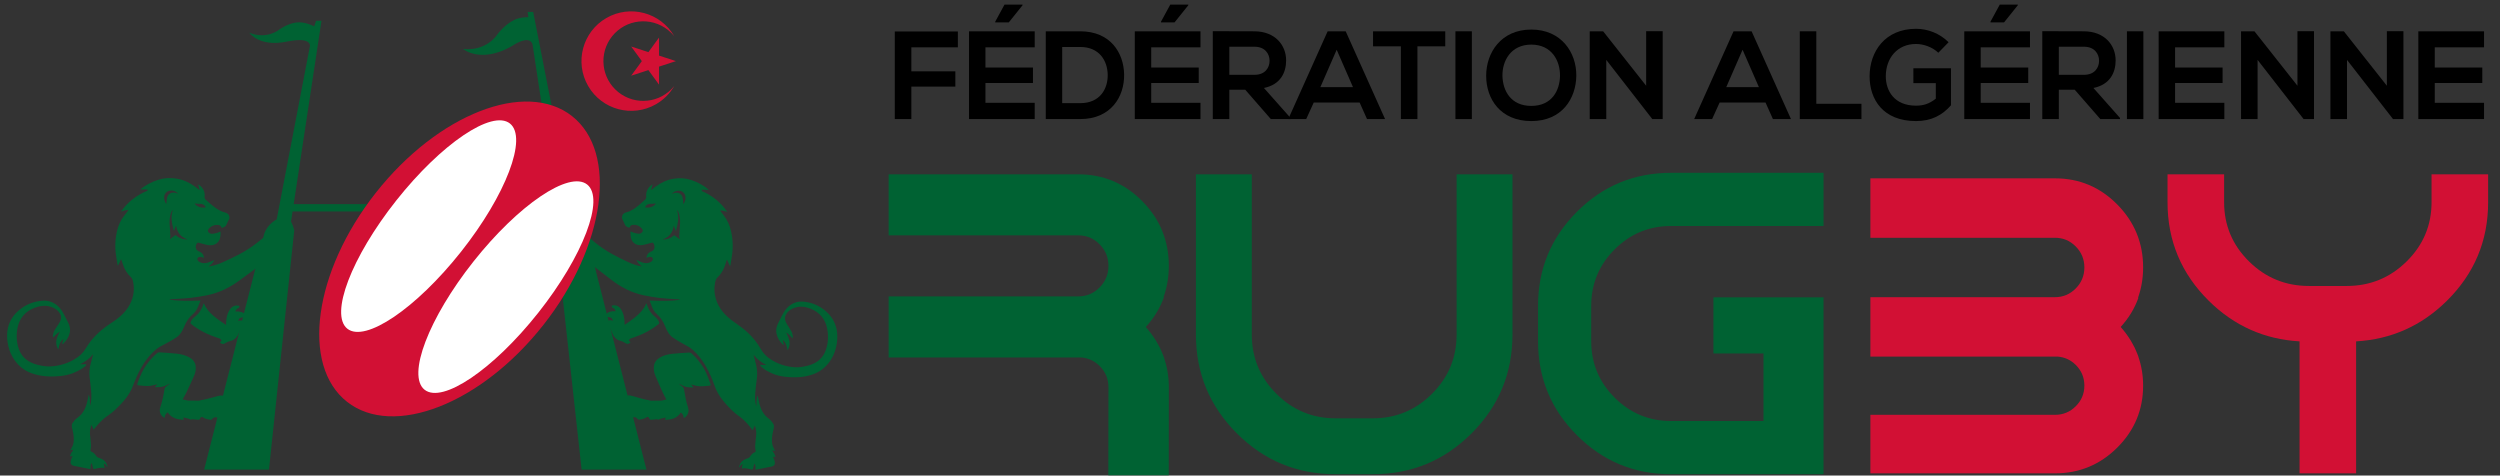 <?xml version="1.0" encoding="utf-8"?>
<!-- Generator: Adobe Illustrator 16.0.0, SVG Export Plug-In . SVG Version: 6.00 Build 0)  -->
<!DOCTYPE svg PUBLIC "-//W3C//DTD SVG 1.1//EN" "http://www.w3.org/Graphics/SVG/1.1/DTD/svg11.dtd">
<svg version="1.1" id="Layer_1" xmlns="http://www.w3.org/2000/svg" xmlns:xlink="http://www.w3.org/1999/xlink" x="0px" y="0px"
	 width="552px" height="105px" viewBox="0 0 552 105" enable-background="new 0 0 552 105" xml:space="preserve">
<rect x="0" y="0" width="552" height="105" fill="#333333" stroke="none"/>
<g>
	<g>
		<path fill="#D21034" d="M472.159,78.733c-0.033-0.096-0.079-0.192-0.118-0.292c-0.108-0.296-0.234-0.587-0.358-0.878
			c-0.114-0.268-0.223-0.533-0.351-0.796c-0.12-0.245-0.256-0.487-0.387-0.729c-0.169-0.312-0.336-0.626-0.523-0.93
			c-0.043-0.07-0.093-0.138-0.138-0.206c-0.597-0.938-1.265-1.847-2.041-2.708c1.78-1.946,3.083-4.093,3.916-6.439h-0.087
			c0.741-2.086,1.129-4.315,1.129-6.702c0-5.419-1.904-10.054-5.709-13.902c-3.805-3.849-8.391-5.773-13.753-5.773h-40.757v13.121
			h40.757c1.787,0,3.315,0.64,4.584,1.923c1.271,1.282,1.905,2.824,1.905,4.632c0,1.81-0.635,3.354-1.905,4.638
			c-1.269,1.282-2.797,1.924-4.584,1.924h-40.757v0.141v12.921v0.057h41.388c1.515,0.136,2.84,0.729,3.953,1.836
			c1.271,1.264,1.905,2.788,1.905,4.567c0,1.778-0.635,3.301-1.905,4.564c-1.269,1.263-2.797,1.891-4.584,1.891h-40.757v12.922
			h40.757c5.362,0,9.948-1.896,13.753-5.686s5.709-8.354,5.709-13.691c0-2.274-0.368-4.406-1.063-6.403H472.159z"/>
		<path fill="#006233" d="M242.793,80.804c1.305,1.298,1.955,2.862,1.955,4.692c0,0.109-0.022,19.334-0.029,19.443h13.34
			c0.003-0.109,0.018-19.336,0.018-19.443c0-2.338-0.375-4.525-1.09-6.577h0.024c-0.037-0.101-0.087-0.198-0.123-0.3
			c-0.113-0.304-0.242-0.604-0.369-0.901c-0.117-0.274-0.231-0.551-0.362-0.82c-0.122-0.25-0.261-0.499-0.396-0.747
			c-0.175-0.319-0.347-0.644-0.541-0.955c-0.042-0.072-0.093-0.141-0.138-0.21c-0.612-0.964-1.302-1.897-2.097-2.784
			c1.826-1.999,3.167-4.202,4.025-6.613h-0.091c0.761-2.143,1.157-4.434,1.157-6.886c0-5.568-1.955-10.33-5.863-14.285
			c-3.911-3.951-8.621-5.929-14.13-5.929h-41.869v13.476h41.869c1.837,0,3.409,0.659,4.71,1.979c1.305,1.317,1.955,2.903,1.955,4.76
			s-0.65,3.445-1.955,4.763c-1.302,1.32-2.873,1.977-4.71,1.977h-41.869v13.478h42.519C240.287,79.061,241.649,79.67,242.793,80.804
			z"/>
		<g>
			<path fill="#006233" d="M321.62,73.867c0,5.098-1.805,9.456-5.425,13.074c-3.617,3.618-7.978,5.425-13.074,5.425h-8.222
				c-5.1,0-9.459-1.807-13.077-5.425c-3.617-3.618-5.428-7.977-5.428-13.074V38.488h-12.333v35.379
				c0,8.524,3.009,15.796,9.027,21.812c6.014,6.017,13.287,9.023,21.812,9.023h8.222c8.523,0,15.792-3.007,21.811-9.023
				c6.016-6.016,9.023-13.287,9.023-21.812V38.488H321.62V73.867z"/>
			<path fill="#006233" d="M402.639,104.702v-11.74V65.646h-24.315v12.4h11.057v14.915h-20.423c-4.854,0-9.005-1.725-12.451-5.169
				c-3.441-3.443-5.165-7.593-5.165-12.446v-7.828c0-4.855,1.724-9.005,5.165-12.45c3.446-3.443,7.597-5.166,12.451-5.166h33.682
				V38.16h-33.682c-8.118,0-15.04,2.864-20.765,8.593c-5.729,5.726-8.594,12.649-8.594,20.766v7.828
				c0,8.114,2.864,15.04,8.594,20.764c5.725,5.727,12.646,8.592,20.765,8.592H402.639z"/>
		</g>
		<path fill="#D21034" d="M536.886,38.488v6.165c0,5.093-1.834,9.449-5.496,13.065c-3.666,3.616-8.076,5.423-13.243,5.423h-8.326
			c-5.165,0-9.579-1.807-13.241-5.423c-3.666-3.616-5.496-7.972-5.496-13.065v-6.165h-12.494v6.165
			c0,8.519,3.047,15.784,9.14,21.796c5.593,5.519,12.272,8.475,20.01,8.927v29.138h12.49V75.376
			c7.737-0.452,14.411-3.408,20.008-8.927c6.093-6.013,9.142-13.277,9.142-21.796v-6.165H536.886z"/>
	</g>
	<g>
		<path d="M197.57,26.292V6.941h13.925v3.515h-10.271v5.287h9.717v3.378h-9.717v7.17H197.57z"/>
		<path d="M228.465,26.292h-14.507c0-6.449,0-12.927,0-19.379h14.507v3.544h-10.88v4.458h10.493v3.405h-10.493v4.374h10.88V26.292z
			 M225.779,1.017h-3.986l-2.048,3.767v0.166h2.989l3.045-3.794V1.017z"/>
		<path d="M248.207,16.437c0.084,4.901-2.908,9.855-9.688,9.855c-2.381,0-5.234,0-7.614,0V6.912c2.38,0,5.233,0,7.614,0
			C245.162,6.912,248.125,11.648,248.207,16.437z M234.531,22.776h3.988c4.398,0,6.144-3.211,6.061-6.368
			c-0.084-3.019-1.856-6.035-6.061-6.035h-3.988V22.776z"/>
		<path d="M265.069,26.292h-14.506c0-6.449,0-12.927,0-19.379h14.506v3.544h-10.88v4.458h10.491v3.405h-10.491v4.374h10.88V26.292z
			 M262.382,1.017h-3.986l-2.047,3.767v0.166h2.988l3.044-3.794V1.017z"/>
		<path d="M284.948,26.292h-4.348l-5.646-6.476h-3.518v6.476h-3.653V6.886c3.073,0,6.144,0.026,9.217,0.026
			c4.567,0.029,6.977,3.072,6.977,6.425c0,2.658-1.221,5.343-4.902,6.088l5.872,6.617V26.292z M271.438,10.319v6.2h5.564
			c2.326,0,3.319-1.55,3.319-3.102c0-1.546-1.022-3.099-3.319-3.099H271.438z"/>
		<path d="M300.204,22.638h-10.131l-1.664,3.653h-3.958l8.693-19.379h3.986l8.693,19.379h-3.987L300.204,22.638z M295.138,10.983
			l-3.599,8.25h7.197L295.138,10.983z"/>
		<path d="M309.316,10.237h-6.147V6.912c5.594,0,10.327,0,15.945,0v3.325h-6.146v16.054h-3.652V10.237z"/>
		<path d="M321.36,26.292V6.912h3.626v19.379H321.36z"/>
		<path d="M348.049,16.714c-0.057,5.009-3.132,10.02-9.939,10.02c-6.81,0-9.965-4.9-9.965-9.991c0-5.094,3.268-10.216,9.965-10.216
			C344.783,6.526,348.103,11.648,348.049,16.714z M331.741,16.796c0.086,3.185,1.802,6.588,6.368,6.588s6.285-3.43,6.339-6.615
			c0.057-3.267-1.772-6.92-6.339-6.92S331.66,13.529,331.741,16.796z"/>
		<path d="M363.471,6.886h3.652v19.406h-2.27v0.029l-10.188-13.097v13.068h-3.654V6.912h2.961l9.498,12.017V6.886z"/>
		<path d="M389.827,22.638h-10.133l-1.659,3.653h-3.961l8.694-19.379h3.985l8.692,19.379h-3.984L389.827,22.638z M384.761,10.983
			l-3.6,8.25h7.202L384.761,10.983z"/>
		<path d="M401.043,6.912v16.003h9.965v3.376h-13.617V6.912H401.043z"/>
		<path d="M427.98,11.648c-1.301-1.246-3.24-1.938-4.927-1.938c-4.152,0-6.67,3.156-6.67,7.142c0,3.182,1.854,6.477,6.67,6.477
			c1.522,0,2.851-0.333,4.373-1.548v-3.433h-4.952V15.08h8.301v8.168c-1.909,2.184-4.316,3.485-7.722,3.485
			c-7.28,0-10.245-4.789-10.245-9.881c0-5.454,3.408-10.493,10.245-10.493c2.603,0,5.204,0.996,7.197,2.963L427.98,11.648z"/>
		<path d="M448.22,26.292h-14.506c0-6.449,0-12.927,0-19.379h14.506v3.544h-10.879v4.458h10.493v3.405h-10.493v4.374h10.879V26.292z
			 M445.535,1.017h-3.985l-2.05,3.767v0.166h2.992l3.043-3.794V1.017z"/>
		<path d="M468.096,26.292h-4.344l-5.647-6.476h-3.516v6.476h-3.652V6.886c3.069,0,6.146,0.026,9.215,0.026
			c4.571,0.029,6.98,3.072,6.98,6.425c0,2.658-1.219,5.343-4.904,6.088l5.868,6.617V26.292z M454.589,10.319v6.2h5.562
			c2.326,0,3.323-1.55,3.323-3.102c0-1.546-1.022-3.099-3.323-3.099H454.589z"/>
		<path d="M469.624,26.292V6.912h3.63v19.379H469.624z"/>
		<path d="M491.137,26.292h-14.508c0-6.449,0-12.927,0-19.379h14.508v3.544h-10.878v4.458h10.487v3.405h-10.487v4.374h10.878V26.292
			z"/>
		<path d="M507.277,6.886h3.655v19.406h-2.272v0.029l-10.185-13.097v13.068h-3.655V6.912h2.962l9.495,12.017V6.886z"/>
		<path d="M527.019,6.886h3.656v19.406h-2.273v0.029l-10.186-13.097v13.068h-3.656V6.912h2.961l9.498,12.017V6.886z"/>
		<path d="M548.474,26.292h-14.506c0-6.449,0-12.927,0-19.379h14.506v3.544h-10.879v4.458h10.493v3.405h-10.493v4.374h10.879V26.292
			z"/>
	</g>
</g>
<g>
	<path fill="#D21034" d="M148.883,8.001c-3.033-5.252-9.75-7.052-15.003-4.019c-5.252,3.033-7.052,9.748-4.02,15.002
		c3.033,5.25,9.749,7.051,15.001,4.018c1.67-0.963,3.056-2.349,4.021-4.018c-3.033,3.786-8.563,4.398-12.351,1.365
		c-3.788-3.033-4.4-8.561-1.367-12.349c3.033-3.787,8.561-4.399,12.349-1.366C148.019,7.038,148.479,7.498,148.883,8.001
		 M149.249,13.494l-9.884-3.222l6.15,8.419V8.296l-6.15,8.418L149.249,13.494z"/>
	<g>
		<path fill="#006233" d="M184.705,72.644c-0.342-1.552-1.134-2.853-2.328-3.9c-1.442-1.267-3.122-1.986-5.038-2.146
			c-0.752-0.062-1.48,0.05-2.162,0.378c-1.186,0.569-1.939,1.547-2.509,2.694c-0.235,0.477-0.457,0.96-0.713,1.426
			c-0.444,0.805-0.697,1.643-0.5,2.571c0.199,0.934,0.677,1.71,1.353,2.37c0.046,0.043,0.107,0.069,0.16,0.104
			c0.033-0.017,0.065-0.033,0.099-0.048c-0.087-0.348-0.174-0.694-0.263-1.059c0.774,0.591,0.924,1.454,1.067,2.325
			c0.843-1.358,0.417-2.613-0.303-3.916c0.632,0.289,0.98,0.769,1.407,1.248c0.041-0.155,0.114-0.275,0.092-0.376
			c-0.077-0.367-0.127-0.758-0.298-1.083c-0.319-0.606-0.725-1.165-1.075-1.756c-0.429-0.726-0.53-1.479-0.04-2.211
			c0.563-0.843,1.417-1.259,2.377-1.465c1-0.214,1.962-0.012,2.9,0.348c2.087,0.799,3.326,2.335,3.726,4.499
			c0.294,1.586,0.211,3.179-0.346,4.721c-0.472,1.297-1.325,2.25-2.558,2.862c-0.944,0.468-1.955,0.676-2.99,0.818
			c-0.889,0.12-1.773,0.031-2.646-0.129c-0.962-0.175-1.891-0.475-2.774-0.905c-1.168-0.569-2.217-1.299-2.984-2.366
			c-0.36-0.498-0.64-1.05-0.984-1.559c-1.265-1.884-2.92-3.376-4.787-4.632c-1.376-0.926-2.631-1.96-3.548-3.36
			c-0.587-0.898-0.985-1.871-1.175-2.922c-0.158-0.888-0.154-1.79,0.012-2.676c0.082-0.444,0.167-0.889,0.545-1.242
			c0.801-0.747,1.335-1.68,1.682-2.717c0.126-0.378,0.242-0.76,0.361-1.139c0.027-0.01,0.055-0.019,0.079-0.027
			c0.21,0.458,0.42,0.916,0.643,1.402c0.035-0.11,0.084-0.209,0.101-0.313c0.137-0.832,0.295-1.663,0.393-2.499
			c0.152-1.295,0.13-2.589-0.067-3.883c-0.204-1.315-0.557-2.576-1.259-3.709c-0.408-0.662-0.913-1.264-1.366-1.876
			c0.521-0.056,1.066,0.106,1.609,0.312c-1.405-2.097-3.372-3.682-5.674-4.634c0.015-0.021,0.028,0.018,0.044-0.274l1.551,0.005
			c-1.172-0.971-2.439-1.676-3.905-2.161c-1.271-0.419-2.562-0.481-3.87-0.279c-1.475,0.23-2.804,0.865-4.002,1.755
			c-0.308,0.229-0.599,0.489-0.897,0.729c-0.023-0.016-0.049-0.021-0.073-0.036c0.093-0.391,0.184-0.779,0.288-1.208
			c-0.104,0.064-0.176,0.101-0.237,0.151c-0.806,0.662-1.251,1.491-1.137,2.555c0.032,0.313-0.06,0.523-0.292,0.719
			c-0.471,0.396-0.909,0.832-1.384,1.22c-0.783,0.638-1.617,1.245-2.595,1.492c-0.643,0.161-0.991,0.434-1.078,1.062
			c-0.019,0.124-0.023,0.269,0.028,0.378c0.19,0.431,0.444,0.837,0.6,1.28c0.145,0.419,0.487,0.524,0.817,0.678
			c0.136,0.062,0.224,0.037,0.285-0.119c0.11-0.283,0.332-0.434,0.633-0.464c0.818-0.084,1.5,0.2,2.025,0.814
			c0.316,0.37,0.245,0.743-0.158,0.999c-0.138,0.089-0.33,0.153-0.491,0.14c-0.335-0.024-0.669-0.085-0.994-0.173
			c-0.279-0.077-0.541-0.21-0.859-0.34c-0.001,0.314-0.022,0.571,0.001,0.824c0.061,0.61,0.186,1.208,0.663,1.648
			c0.592,0.547,1.323,0.661,2.075,0.53c0.613-0.106,1.206-0.323,1.812-0.478c0.133-0.034,0.347-0.067,0.411,0.002
			c0.452,0.505,0.536,1.527-0.306,1.862c-0.208,0.084-0.414,0.19-0.586,0.33c-0.345,0.277-0.523,0.647-0.536,1.135
			c0.188-0.079,0.324-0.158,0.47-0.19c0.147-0.033,0.309-0.037,0.46-0.023c0.41,0.039,0.604,0.458,0.361,0.791
			c-0.099,0.136-0.242,0.253-0.39,0.334c-0.579,0.319-1.197,0.296-1.795,0.104c-0.458-0.148-0.891-0.38-1.333-0.571
			c0.127,0.286,0.291,0.551,0.495,0.781c0.208,0.229,0.457,0.423,0.726,0.669c-1.045-0.187-2.005-0.487-2.917-0.91
			c-1.207-0.559-2.405-1.144-3.57-1.782c-1.367-0.751-2.667-1.61-3.876-2.603c-0.643-0.524-1.256-1.099-1.953-1.541
			c-0.563-0.356-1.149-0.54-1.712-0.543l-0.001-0.004c-0.357,0.05-0.709,0.126-1.063,0.192l0.014,0.03
			c-0.5,0.227-0.952,0.628-1.316,1.213c-0.053,0.087-0.104,0.175-0.155,0.263c0.016,0.021,0.034,0.04,0.051,0.062
			c0.372-0.276,0.795-0.324,1.209-0.218c0.401,0.103,0.749,0.33,1.062,0.746c-0.701-0.191-1.251-0.052-1.707,0.384
			c-0.425,0.407-0.743,0.886-0.926,1.489c0.881-0.002,1.514,0.456,2.201,0.999c-1.213,0.179-1.854,0.845-2.005,2.072
			c0.891-0.569,1.741-0.502,2.604-0.162c0.458,0.18,0.907,0.397,1.38,0.519c0.325,0.085,0.66,0.136,0.988,0.104l0.011,0.024
			c0.34-0.102,0.652-0.279,1.016-0.296l-0.009-0.021c0.106,0.019,0.21,0.076,0.318,0.162c1.217,0.942,2.436,1.878,3.656,2.812
			c2.107,1.611,4.418,2.804,7.026,3.357c1.162,0.247,2.341,0.444,3.524,0.591c1.13,0.139,2.273,0.184,3.41,0.269
			c0.298,0.021,0.599,0.024,0.899,0.044c0.055,0.004,0.109,0.04,0.225,0.084c-2.25,0.361-4.443,0.243-6.708,0.176
			c0.188,0.495,0.341,0.934,0.516,1.366c0.241,0.592,0.539,1.161,1.031,1.581c0.895,0.758,1.479,1.717,1.906,2.791
			c0.375,0.946,0.837,1.847,1.695,2.442c0.705,0.49,1.445,0.938,2.202,1.343c0.778,0.421,1.563,0.817,2.227,1.413
			c1.969,1.771,3.215,4.017,4.221,6.42c0.305,0.729,0.527,1.493,0.846,2.211c0.568,1.276,1.381,2.391,2.327,3.417
			c0.825,0.891,1.655,1.774,2.654,2.465c0.933,0.643,1.722,1.421,2.425,2.296c0.229,0.283,0.451,0.57,0.708,0.898
			c0.175-0.379,0.328-0.709,0.48-1.036c0.251,0.699,0.372,1.399,0.3,2.123c-0.079,0.777-0.181,1.554-0.228,2.333
			c-0.023,0.365,0.053,0.737,0.103,1.104c0.025,0.173-0.02,0.267-0.183,0.332c-0.501,0.201-0.827,0.589-1.105,1.033
			c-0.074,0.119-0.224,0.225-0.357,0.269c-0.746,0.234-1.424,0.554-1.796,1.29c-0.11,0.222-0.153,0.478-0.226,0.72
			c0.03,0.011,0.064,0.022,0.094,0.033c0.149-0.346,0.363-0.624,0.704-0.745c-0.061,0.322-0.119,0.633-0.186,0.989
			c0.782-0.135,1.458,0.06,2.135,0.225c0.195,0.046,0.308-0.029,0.355-0.197c0.1-0.359,0.18-0.722,0.269-1.09
			c0.354,0.35,0.259,0.84,0.277,1.303c0.1,0,0.162,0.011,0.221,0c1.128-0.224,2.261-0.438,3.383-0.682
			c0.43-0.093,0.671-0.378,0.667-0.741c-0.001-0.229-0.053-0.471-0.121-0.692c-0.076-0.247-0.194-0.478-0.319-0.769
			c0.211,0.069,0.359,0.116,0.548,0.176c-0.025-0.629-0.414-1.037-0.705-1.524c0.227,0.037,0.412,0.068,0.65,0.106
			c-0.053-0.096-0.079-0.136-0.101-0.179c-0.164-0.38-0.393-0.747-0.484-1.145c-0.241-1.035-0.093-2.066,0.149-3.089
			c0.12-0.519,0.325-1.069,0.028-1.563c-0.254-0.421-0.587-0.836-0.98-1.122c-1.257-0.911-1.841-2.19-2.155-3.643
			c-0.105-0.479-0.202-0.96-0.315-1.516c-0.347,0.84-0.235,1.653-0.28,2.457c-0.079-0.219-0.125-0.441-0.167-0.665
			c-0.283-1.456-0.015-2.896,0.119-4.338c0.066-0.689,0.21-1.378,0.222-2.067c0.02-0.989-0.156-1.966-0.435-2.92
			c-0.122-0.412-0.234-1.02-0.353-1.433c0.767,0.999,1.668,1.656,2.801,2.241l-1.356-0.005c0.08,0.291,0.112,0.341,0.16,0.372
			c0.358,0.233,0.704,0.59,1.081,0.791c0.539,0.286,1.087,0.615,1.657,0.832c0.846,0.33,1.732,0.527,2.64,0.63
			c2.092,0.235,4.157,0.16,6.154-0.551c1.778-0.638,3.112-1.824,4.07-3.437c0.621-1.045,0.982-2.175,1.165-3.38
			C184.924,74.758,184.939,73.696,184.705,72.644z M142.428,45.759c0.147-0.416,0.569-0.715,0.98-0.729
			c0.481-0.018,0.959-0.063,1.413-0.093C144.41,45.623,143.299,46.019,142.428,45.759z M150.121,49.974
			c-0.067,0.736-0.117,1.473-0.15,2.21c-0.009,0.173,0.073,0.353,0.113,0.53c-0.021,0.022-0.045,0.048-0.069,0.073
			c-0.37-0.277-0.738-0.554-1.135-0.853c-0.687,0.62-1.527,0.967-2.611,0.959c1.498-0.517,2.262-1.541,2.5-3.072
			c0.172,0.455,0.315,0.829,0.458,1.204c0.396-1.51,0.793-2.991,0.278-4.528l0.113-0.019c0.094,0.208,0.21,0.41,0.277,0.626
			C150.199,48.042,150.211,49.002,150.121,49.974z M150.887,45.099c-0.05-0.455-0.052-0.996-0.181-1.503
			c-0.254-1.009-1.312-1.288-2.209-0.849c-0.061,0.029-0.12,0.058-0.18,0.087c0.657-0.806,1.837-0.972,2.528-0.377
			C151.533,43.048,151.533,44.186,150.887,45.099z"/>
		<path fill="#006233" d="M156.798,84.561c-0.266-0.732-0.527-1.472-0.857-2.175c-0.776-1.654-1.852-3.096-3.211-4.322
			c-0.184-0.166-0.378-0.233-0.616-0.217c-1.241,0.09-2.489,0.131-3.725,0.277c-0.98,0.114-1.945,0.357-2.798,0.895
			c-0.643,0.406-1.077,0.949-1.194,1.739c-0.109,0.742,0.006,1.453,0.276,2.118c0.532,1.316,1.131,2.612,1.719,3.906
			c0.205,0.454,0.464,0.883,0.743,1.405c-0.46,0.106-0.862,0.272-1.267,0.278c-0.435,0.006-0.874,0.008-1.309-0.005
			c-0.451,0.013-0.972,0.075-1.386-0.117c-0.871-0.134-1.72-0.409-2.578-0.633c-0.473-0.121-0.936-0.305-1.417-0.387
			c-0.679-0.115-1.288,0.088-1.75,0.618c-0.368,0.422-0.583,0.921-0.65,1.527c0.723-0.667,1-0.741,1.498-0.416
			c-0.691,0.509-1.043,1.138-0.722,2.017c0.829-0.466,1.149-0.5,1.587-0.179c-0.583,0.656-0.701,1.225-0.348,1.735
			c0.207-0.123,0.41-0.264,0.63-0.367c0.457-0.214,0.997-0.25,1.355,0.245c0.129,0.179,0.288,0.175,0.463,0.148
			c0.563-0.08,1.111-0.223,1.587-0.547c0.176-0.121,0.28-0.076,0.389,0.053c0.07,0.087,0.159,0.179,0.185,0.281
			c0.058,0.221,0.198,0.248,0.391,0.239c0.472-0.021,0.943-0.058,1.41-0.119l0.068,0.151l0.558-0.252
			c0.307-0.06,0.614-0.129,0.917-0.221c0.071-0.02,0.151-0.011,0.26-0.019c-0.067,0.166-0.117,0.289-0.188,0.465
			c1.457,0.019,2.686-0.327,3.507-1.604c0.423,0.306,0.638,0.697,0.637,1.213c0.058-0.016,0.088-0.019,0.112-0.031
			c0.761-0.401,1.149-1.371,0.855-2.26c-0.45-1.363-0.699-2.767-0.919-4.179c-0.024-0.147-0.149-0.298-0.268-0.406
			c-0.239-0.214-0.505-0.4-0.761-0.598c0.014-0.025,0.027-0.047,0.04-0.07c0.939,0.63,1.958,0.917,3.112,0.766
			c-0.208-0.239-0.384-0.439-0.545-0.625c0.611,0.141,1.192,0.351,1.784,0.394c0.67,0.047,1.351-0.044,2.025-0.097
			C156.95,85.143,156.992,85.085,156.798,84.561z"/>
		<path fill="#006233" d="M137.361,75.374c0.502,0.144,0.952,0.697,1.436,0.518l-0.014-0.026c0.169-0.056,0.32-0.151,0.432-0.287
			c-0.024-0.027-0.047-0.062-0.077-0.087c-0.33-0.242-0.341-0.41-0.029-0.669c0.085-0.071,0.195-0.121,0.302-0.154
			c1.172-0.378,2.32-0.814,3.411-1.404c0.904-0.489,1.766-1.035,2.561-1.688c0.167-0.138,0.204-0.268,0.125-0.479
			c-0.186-0.49-0.513-0.865-0.911-1.179c-0.652-0.514-1.12-1.168-1.466-1.909c-0.151-0.325-0.251-0.676-0.395-1.067
			c-0.965,2.267-2.92,3.437-4.828,4.79c0.001-0.204,0.001-0.294,0.001-0.382c-0.012-1.13-0.219-2.206-0.866-3.161
			c-0.495-0.729-1.305-0.932-1.984-0.687c0.015,0.171,0.055,0.367,0.129,0.431l-0.016-0.036c0.1,0.039,0.197,0.085,0.289,0.141
			c0.262,0.162,0.423,0.426,0.472,0.696c-0.131,0-0.26-0.009-0.387-0.013l-0.012-0.026c-0.374,0.056-0.743,0.062-1.081,0.213
			c-0.076,0.037-0.149,0.077-0.221,0.122c-0.004,0.003-0.007,0.003-0.011,0.006c-0.079,0.05-0.155,0.104-0.227,0.159
			c-0.259,0.205-0.483,0.483-0.521,0.867c0.74-0.127,1.271-0.056,1.631,0.224l0.238,0.521c-0.369-0.101-0.728-0.178-1.092,0.003
			c-0.413,0.206-0.69,0.514-0.792,1.013c0.757-0.075,1.125,0.373,1.396,0.941c0.182,0.378,0.305,0.785,0.502,1.153
			c0.356,0.666,0.874,1.172,1.639,1.334C137.131,75.28,137.249,75.32,137.361,75.374z"/>
	</g>
	<g>
		<path fill="#006233" d="M1.757,72.399c0.362-1.549,1.185-2.846,2.419-3.886c1.492-1.258,3.225-1.969,5.197-2.116
			c0.775-0.058,1.524,0.058,2.224,0.39c1.217,0.577,1.986,1.56,2.564,2.712c0.24,0.477,0.464,0.96,0.726,1.426
			c0.453,0.811,0.71,1.649,0.501,2.576c-0.21,0.934-0.708,1.707-1.407,2.364c-0.047,0.04-0.11,0.067-0.166,0.1
			c-0.034-0.017-0.067-0.03-0.102-0.047c0.091-0.348,0.183-0.694,0.278-1.058c-0.801,0.585-0.96,1.449-1.112,2.319
			c-0.861-1.365-0.415-2.615,0.334-3.914c-0.65,0.285-1.013,0.762-1.456,1.239c-0.041-0.155-0.116-0.275-0.093-0.377
			c0.083-0.366,0.137-0.758,0.314-1.08c0.333-0.604,0.753-1.162,1.118-1.751c0.445-0.722,0.553-1.476,0.053-2.211
			c-0.575-0.845-1.45-1.267-2.437-1.479c-1.028-0.219-2.021-0.022-2.988,0.329c-2.151,0.789-3.434,2.317-3.86,4.479
			C3.551,74,3.627,75.594,4.192,77.14c0.477,1.298,1.348,2.257,2.615,2.876c0.968,0.473,2.009,0.688,3.073,0.835
			c0.915,0.126,1.825,0.043,2.723-0.111c0.991-0.17,1.95-0.465,2.86-0.889c1.206-0.563,2.289-1.287,3.085-2.349
			c0.373-0.497,0.666-1.046,1.022-1.554c1.313-1.876,3.025-3.358,4.955-4.603c1.422-0.916,2.718-1.944,3.671-3.339
			c0.61-0.895,1.024-1.866,1.226-2.914c0.17-0.888,0.17-1.788,0.004-2.679c-0.083-0.442-0.167-0.887-0.551-1.243
			c-0.822-0.752-1.366-1.688-1.717-2.729c-0.128-0.378-0.245-0.76-0.365-1.14c-0.027-0.01-0.055-0.018-0.081-0.028
			c-0.219,0.457-0.438,0.915-0.669,1.399c-0.037-0.109-0.086-0.21-0.103-0.315c-0.136-0.832-0.294-1.664-0.389-2.501
			c-0.148-1.296-0.118-2.588,0.094-3.881c0.215-1.314,0.589-2.573,1.317-3.703c0.424-0.658,0.947-1.256,1.416-1.868
			c-0.537-0.059-1.096,0.101-1.657,0.303c1.458-2.089,3.493-3.66,5.866-4.601c-0.015-0.021-0.029,0.017-0.042-0.274l-1.598-0.005
			c1.212-0.962,2.521-1.663,4.033-2.138c1.31-0.411,2.638-0.466,3.984-0.254c1.517,0.239,2.88,0.881,4.108,1.778
			c0.314,0.23,0.613,0.492,0.919,0.733c0.025-0.015,0.05-0.021,0.076-0.034c-0.093-0.391-0.185-0.779-0.289-1.21
			c0.105,0.064,0.182,0.102,0.243,0.152c0.825,0.667,1.279,1.5,1.156,2.564c-0.037,0.312,0.057,0.522,0.296,0.721
			c0.481,0.398,0.93,0.835,1.417,1.227c0.802,0.642,1.656,1.254,2.66,1.507c0.662,0.165,1.018,0.441,1.104,1.069
			c0.017,0.123,0.021,0.269-0.029,0.377c-0.2,0.429-0.464,0.836-0.626,1.275c-0.152,0.419-0.504,0.521-0.846,0.673
			c-0.14,0.063-0.231,0.037-0.292-0.12c-0.112-0.283-0.339-0.435-0.649-0.466c-0.842-0.089-1.544,0.191-2.089,0.802
			c-0.327,0.369-0.256,0.742,0.157,0.998c0.143,0.09,0.338,0.156,0.503,0.146c0.344-0.023,0.69-0.083,1.024-0.167
			c0.288-0.077,0.56-0.208,0.887-0.335c0,0.314,0.021,0.572-0.007,0.822c-0.067,0.612-0.197,1.207-0.692,1.646
			c-0.612,0.543-1.366,0.652-2.139,0.517c-0.629-0.109-1.239-0.331-1.861-0.487c-0.136-0.036-0.357-0.069-0.423,0
			c-0.469,0.501-0.56,1.524,0.303,1.864c0.214,0.084,0.425,0.193,0.603,0.332c0.353,0.28,0.535,0.651,0.542,1.139
			c-0.193-0.079-0.331-0.161-0.482-0.193c-0.151-0.033-0.317-0.039-0.473-0.025c-0.422,0.036-0.625,0.453-0.376,0.788
			c0.102,0.136,0.248,0.254,0.4,0.337c0.593,0.322,1.229,0.303,1.847,0.112c0.473-0.145,0.917-0.371,1.375-0.563
			c-0.134,0.286-0.303,0.552-0.515,0.779c-0.214,0.229-0.472,0.42-0.751,0.665c1.077-0.181,2.068-0.477,3.008-0.893
			c1.245-0.552,2.482-1.13,3.685-1.763c1.411-0.74,2.754-1.594,4.005-2.577c0.664-0.522,1.298-1.093,2.019-1.529
			c0.581-0.354,1.185-0.534,1.765-0.534l0-0.003c0.367,0.052,0.729,0.131,1.092,0.2l-0.015,0.031
			c0.514,0.228,0.978,0.633,1.349,1.219c0.055,0.087,0.106,0.177,0.158,0.265c-0.017,0.02-0.035,0.039-0.053,0.06
			c-0.381-0.276-0.815-0.329-1.243-0.226c-0.414,0.102-0.773,0.329-1.098,0.742c0.722-0.189,1.287-0.045,1.754,0.394
			c0.435,0.408,0.759,0.889,0.944,1.493c-0.907-0.006-1.561,0.449-2.271,0.986c1.248,0.188,1.902,0.856,2.051,2.084
			c-0.914-0.574-1.789-0.512-2.68-0.177c-0.472,0.177-0.936,0.392-1.422,0.51c-0.334,0.082-0.681,0.135-1.018,0.096l-0.012,0.028
			c-0.349-0.105-0.669-0.285-1.043-0.304l0.01-0.021c-0.111,0.02-0.216,0.078-0.33,0.161c-1.257,0.934-2.517,1.864-3.779,2.791
			c-2.177,1.599-4.564,2.777-7.25,3.314c-1.2,0.241-2.414,0.433-3.63,0.569c-1.167,0.135-2.343,0.173-3.514,0.249
			c-0.307,0.02-0.616,0.022-0.923,0.039c-0.059,0.004-0.113,0.039-0.234,0.082c2.314,0.375,4.571,0.271,6.904,0.217
			c-0.195,0.495-0.358,0.932-0.541,1.362c-0.25,0.592-0.56,1.158-1.068,1.575c-0.925,0.753-1.534,1.709-1.978,2.78
			c-0.391,0.942-0.874,1.842-1.76,2.432c-0.728,0.487-1.493,0.929-2.274,1.329c-0.803,0.416-1.612,0.809-2.3,1.401
			c-2.037,1.758-3.335,3.996-4.381,6.393c-0.318,0.728-0.553,1.489-0.886,2.208c-0.591,1.272-1.435,2.381-2.416,3.401
			c-0.852,0.888-1.712,1.766-2.744,2.447c-0.964,0.639-1.781,1.412-2.511,2.284c-0.235,0.28-0.466,0.567-0.733,0.893
			c-0.178-0.38-0.332-0.71-0.485-1.038c-0.264,0.698-0.394,1.397-0.323,2.121c0.076,0.779,0.177,1.556,0.222,2.335
			c0.021,0.365-0.06,0.737-0.114,1.103c-0.026,0.173,0.021,0.268,0.187,0.335c0.514,0.202,0.845,0.593,1.13,1.04
			c0.077,0.118,0.23,0.225,0.368,0.269c0.764,0.239,1.459,0.564,1.838,1.302c0.114,0.223,0.156,0.479,0.23,0.723
			c-0.033,0.009-0.066,0.021-0.1,0.031c-0.149-0.348-0.367-0.626-0.718-0.751c0.06,0.323,0.118,0.635,0.184,0.989
			c-0.804-0.136-1.499,0.054-2.197,0.214c-0.201,0.046-0.318-0.032-0.364-0.199c-0.102-0.36-0.181-0.724-0.271-1.092
			c-0.366,0.349-0.274,0.839-0.294,1.301c-0.102-0.001-0.167,0.01-0.227-0.003c-1.16-0.229-2.323-0.448-3.478-0.7
			c-0.443-0.096-0.688-0.381-0.681-0.745c0.003-0.23,0.056-0.47,0.127-0.691c0.079-0.245,0.205-0.477,0.332-0.766
			c-0.217,0.066-0.369,0.112-0.564,0.172c0.031-0.629,0.435-1.034,0.735-1.52c-0.233,0.035-0.425,0.065-0.671,0.104
			c0.056-0.096,0.084-0.137,0.105-0.18c0.173-0.379,0.408-0.745,0.507-1.141c0.254-1.035,0.107-2.067-0.134-3.09
			c-0.122-0.521-0.331-1.074-0.022-1.564c0.266-0.418,0.611-0.833,1.017-1.115c1.299-0.904,1.908-2.181,2.241-3.631
			c0.11-0.479,0.212-0.958,0.333-1.514c0.353,0.843,0.229,1.655,0.273,2.46c0.082-0.22,0.13-0.441,0.177-0.665
			c0.3-1.454,0.033-2.896-0.097-4.338c-0.062-0.691-0.207-1.378-0.217-2.068c-0.014-0.99,0.174-1.965,0.466-2.919
			c0.126-0.41,0.248-1.018,0.372-1.432c-0.795,0.997-1.728,1.647-2.896,2.226l1.396,0.003c-0.085,0.291-0.118,0.34-0.167,0.37
			c-0.369,0.235-0.729,0.588-1.118,0.787c-0.557,0.283-1.123,0.606-1.71,0.822c-0.873,0.323-1.786,0.516-2.718,0.613
			c-2.156,0.223-4.28,0.134-6.332-0.589c-1.827-0.646-3.191-1.842-4.168-3.46c-0.632-1.048-0.997-2.181-1.178-3.387
			C1.52,74.512,1.509,73.452,1.757,72.399z M45.427,45.767c-0.151-0.416-0.582-0.716-1.006-0.735
			c-0.494-0.021-0.986-0.067-1.452-0.101C43.387,45.62,44.528,46.023,45.427,45.767z M37.484,49.938
			c0.065,0.735,0.112,1.472,0.142,2.209c0.008,0.175-0.078,0.354-0.121,0.53c0.024,0.024,0.049,0.049,0.072,0.073
			c0.382-0.274,0.765-0.55,1.174-0.845c0.702,0.625,1.566,0.976,2.68,0.974c-1.539-0.527-2.318-1.554-2.553-3.086
			c-0.18,0.452-0.331,0.827-0.479,1.202c-0.398-1.514-0.798-2.996-0.26-4.531l-0.117-0.02c-0.098,0.209-0.218,0.41-0.289,0.626
			C37.415,48.004,37.397,48.967,37.484,49.938z M36.725,45.059c0.056-0.454,0.061-0.995,0.196-1.503
			c0.267-1.008,1.358-1.279,2.279-0.836c0.062,0.03,0.123,0.059,0.184,0.088c-0.67-0.809-1.885-0.981-2.598-0.393
			C36.071,43.002,36.065,44.141,36.725,45.059z"/>
		<path fill="#006233" d="M30.406,84.485c0.279-0.733,0.549-1.469,0.895-2.171c0.809-1.649,1.922-3.084,3.33-4.303
			c0.191-0.167,0.39-0.232,0.635-0.214c1.278,0.098,2.563,0.146,3.833,0.3c1.006,0.119,1.999,0.369,2.873,0.912
			c0.659,0.408,1.102,0.955,1.219,1.746c0.109,0.742-0.015,1.452-0.295,2.115c-0.557,1.315-1.179,2.604-1.792,3.896
			c-0.215,0.453-0.485,0.881-0.774,1.402c0.473,0.107,0.886,0.274,1.304,0.284c0.447,0.009,0.897,0.014,1.347,0.004
			c0.461,0.014,0.998,0.082,1.424-0.109c0.897-0.13,1.774-0.399,2.659-0.617c0.487-0.119,0.964-0.299,1.459-0.378
			c0.701-0.113,1.326,0.096,1.798,0.627c0.374,0.425,0.592,0.926,0.658,1.531c-0.74-0.67-1.024-0.747-1.538-0.423
			c0.708,0.512,1.067,1.144,0.73,2.019c-0.85-0.471-1.18-0.505-1.631-0.187c0.596,0.658,0.714,1.228,0.348,1.737
			c-0.214-0.125-0.421-0.268-0.646-0.372c-0.47-0.216-1.027-0.256-1.397,0.237c-0.133,0.179-0.297,0.173-0.478,0.146
			c-0.58-0.083-1.143-0.229-1.63-0.557c-0.181-0.122-0.286-0.077-0.4,0.053c-0.074,0.085-0.164,0.176-0.192,0.277
			c-0.062,0.222-0.205,0.247-0.405,0.237c-0.486-0.022-0.969-0.064-1.449-0.128l-0.072,0.151l-0.572-0.256
			c-0.316-0.062-0.631-0.133-0.942-0.228c-0.072-0.02-0.155-0.011-0.268-0.019c0.069,0.166,0.119,0.291,0.189,0.465
			c-1.499,0.013-2.76-0.341-3.597-1.625c-0.439,0.303-0.663,0.693-0.665,1.209c-0.058-0.015-0.089-0.018-0.114-0.03
			c-0.781-0.406-1.175-1.379-0.868-2.266c0.473-1.359,0.735-2.762,0.972-4.173c0.024-0.147,0.156-0.299,0.277-0.405
			c0.248-0.213,0.522-0.396,0.787-0.594c-0.014-0.023-0.027-0.045-0.04-0.069c-0.972,0.623-2.02,0.903-3.207,0.747
			c0.215-0.239,0.397-0.438,0.564-0.621c-0.63,0.138-1.228,0.343-1.839,0.382c-0.689,0.043-1.39-0.052-2.084-0.11
			C30.246,85.065,30.203,85.007,30.406,84.485z"/>
		<path fill="#006233" d="M50.464,75.414c-0.519,0.14-0.984,0.691-1.482,0.51l0.014-0.029c-0.173-0.055-0.327-0.151-0.442-0.287
			c0.025-0.027,0.048-0.063,0.081-0.087c0.34-0.24,0.353-0.408,0.031-0.67c-0.086-0.07-0.199-0.121-0.306-0.155
			c-1.206-0.386-2.384-0.828-3.501-1.424c-0.93-0.495-1.813-1.046-2.627-1.703c-0.17-0.139-0.207-0.269-0.125-0.48
			c0.193-0.488,0.534-0.86,0.945-1.174c0.673-0.509,1.16-1.158,1.52-1.899c0.158-0.325,0.262-0.673,0.413-1.064
			c0.979,2.272,2.985,3.454,4.939,4.818c0.001-0.203,0-0.293,0.001-0.384c0.019-1.128,0.238-2.202,0.909-3.154
			c0.512-0.727,1.35-0.922,2.045-0.673c-0.016,0.169-0.058,0.364-0.135,0.428l0.018-0.037c-0.104,0.04-0.204,0.086-0.299,0.143
			c-0.271,0.158-0.438,0.421-0.49,0.692c0.134,0,0.269-0.008,0.399-0.012l0.012-0.026c0.386,0.06,0.764,0.069,1.112,0.221
			c0.077,0.036,0.153,0.078,0.226,0.123c0.004,0.002,0.007,0.003,0.011,0.006c0.081,0.05,0.158,0.104,0.231,0.16
			c0.266,0.206,0.493,0.486,0.531,0.869c-0.761-0.128-1.307-0.061-1.68,0.216l-0.247,0.519c0.379-0.098,0.75-0.173,1.123,0.009
			c0.424,0.209,0.708,0.518,0.81,1.018c-0.778-0.077-1.161,0.367-1.443,0.933c-0.188,0.378-0.319,0.783-0.524,1.151
			c-0.371,0.664-0.908,1.167-1.693,1.325C50.701,75.32,50.579,75.362,50.464,75.414z"/>
	</g>
	<path fill="#006233" d="M129.489,51.681c-0.726-2.258-2.771-3.238-2.771-3.238l-8.942-45.559c0.018,0.081,0.044,0.182,0.075,0.299
		l-0.124-0.548h-1.235l0.176,1.162c-0.943-0.013-2.083,0.106-3.104,0.593c-2.259,1.075-3.837,3.333-3.837,3.333
		s-2.322,3.631-7.477,3.087c0,0,3.751,3.211,10.454-0.455c0.163-0.088,0.317-0.179,0.469-0.272l0,0.003c0,0,0.013-0.01,0.019-0.014
		c0.132-0.08,0.257-0.162,0.383-0.244c0.962-0.58,3.376-1.822,4.003-0.069l5.385,35.316H64.849l6.134-40.48H69.79L69.364,5.83
		c0,0-2.046-1.149-4.048-0.85c-2.002,0.298-3.75,1.618-3.75,1.618s-2.641,2.172-6.52,0.639c0,0,2.173,3.196,8.224,1.96
		c6.05-1.235,5.113,1.236,5.113,1.236l-7.287,38.01c0,0-2.046,0.98-2.77,3.238l-13.252,52.01h14.317l5.582-52.827l-0.283-0.969
		l-0.424-0.984l0.335-2.217h58.608l0.337,2.217l-0.92,2.044l5.796,52.736h14.316L129.489,51.681z"/>
	<g>
		
			<ellipse transform="matrix(0.619 -0.786 0.786 0.619 -6.242 101.488)" fill="#D21034" cx="101.402" cy="57.173" rx="40.127" ry="23.549"/>
		
			<ellipse transform="matrix(0.621 -0.784 0.784 0.621 -7.319 111.593)" fill="#FFFFFF" cx="111.66" cy="63.36" rx="28.9" ry="9.118"/>
		
			<ellipse transform="matrix(0.621 -0.784 0.784 0.621 -3.227 93.12)" fill="#FFFFFF" cx="94.615" cy="49.895" rx="28.9" ry="9.118"/>
	</g>
</g>
</svg>
